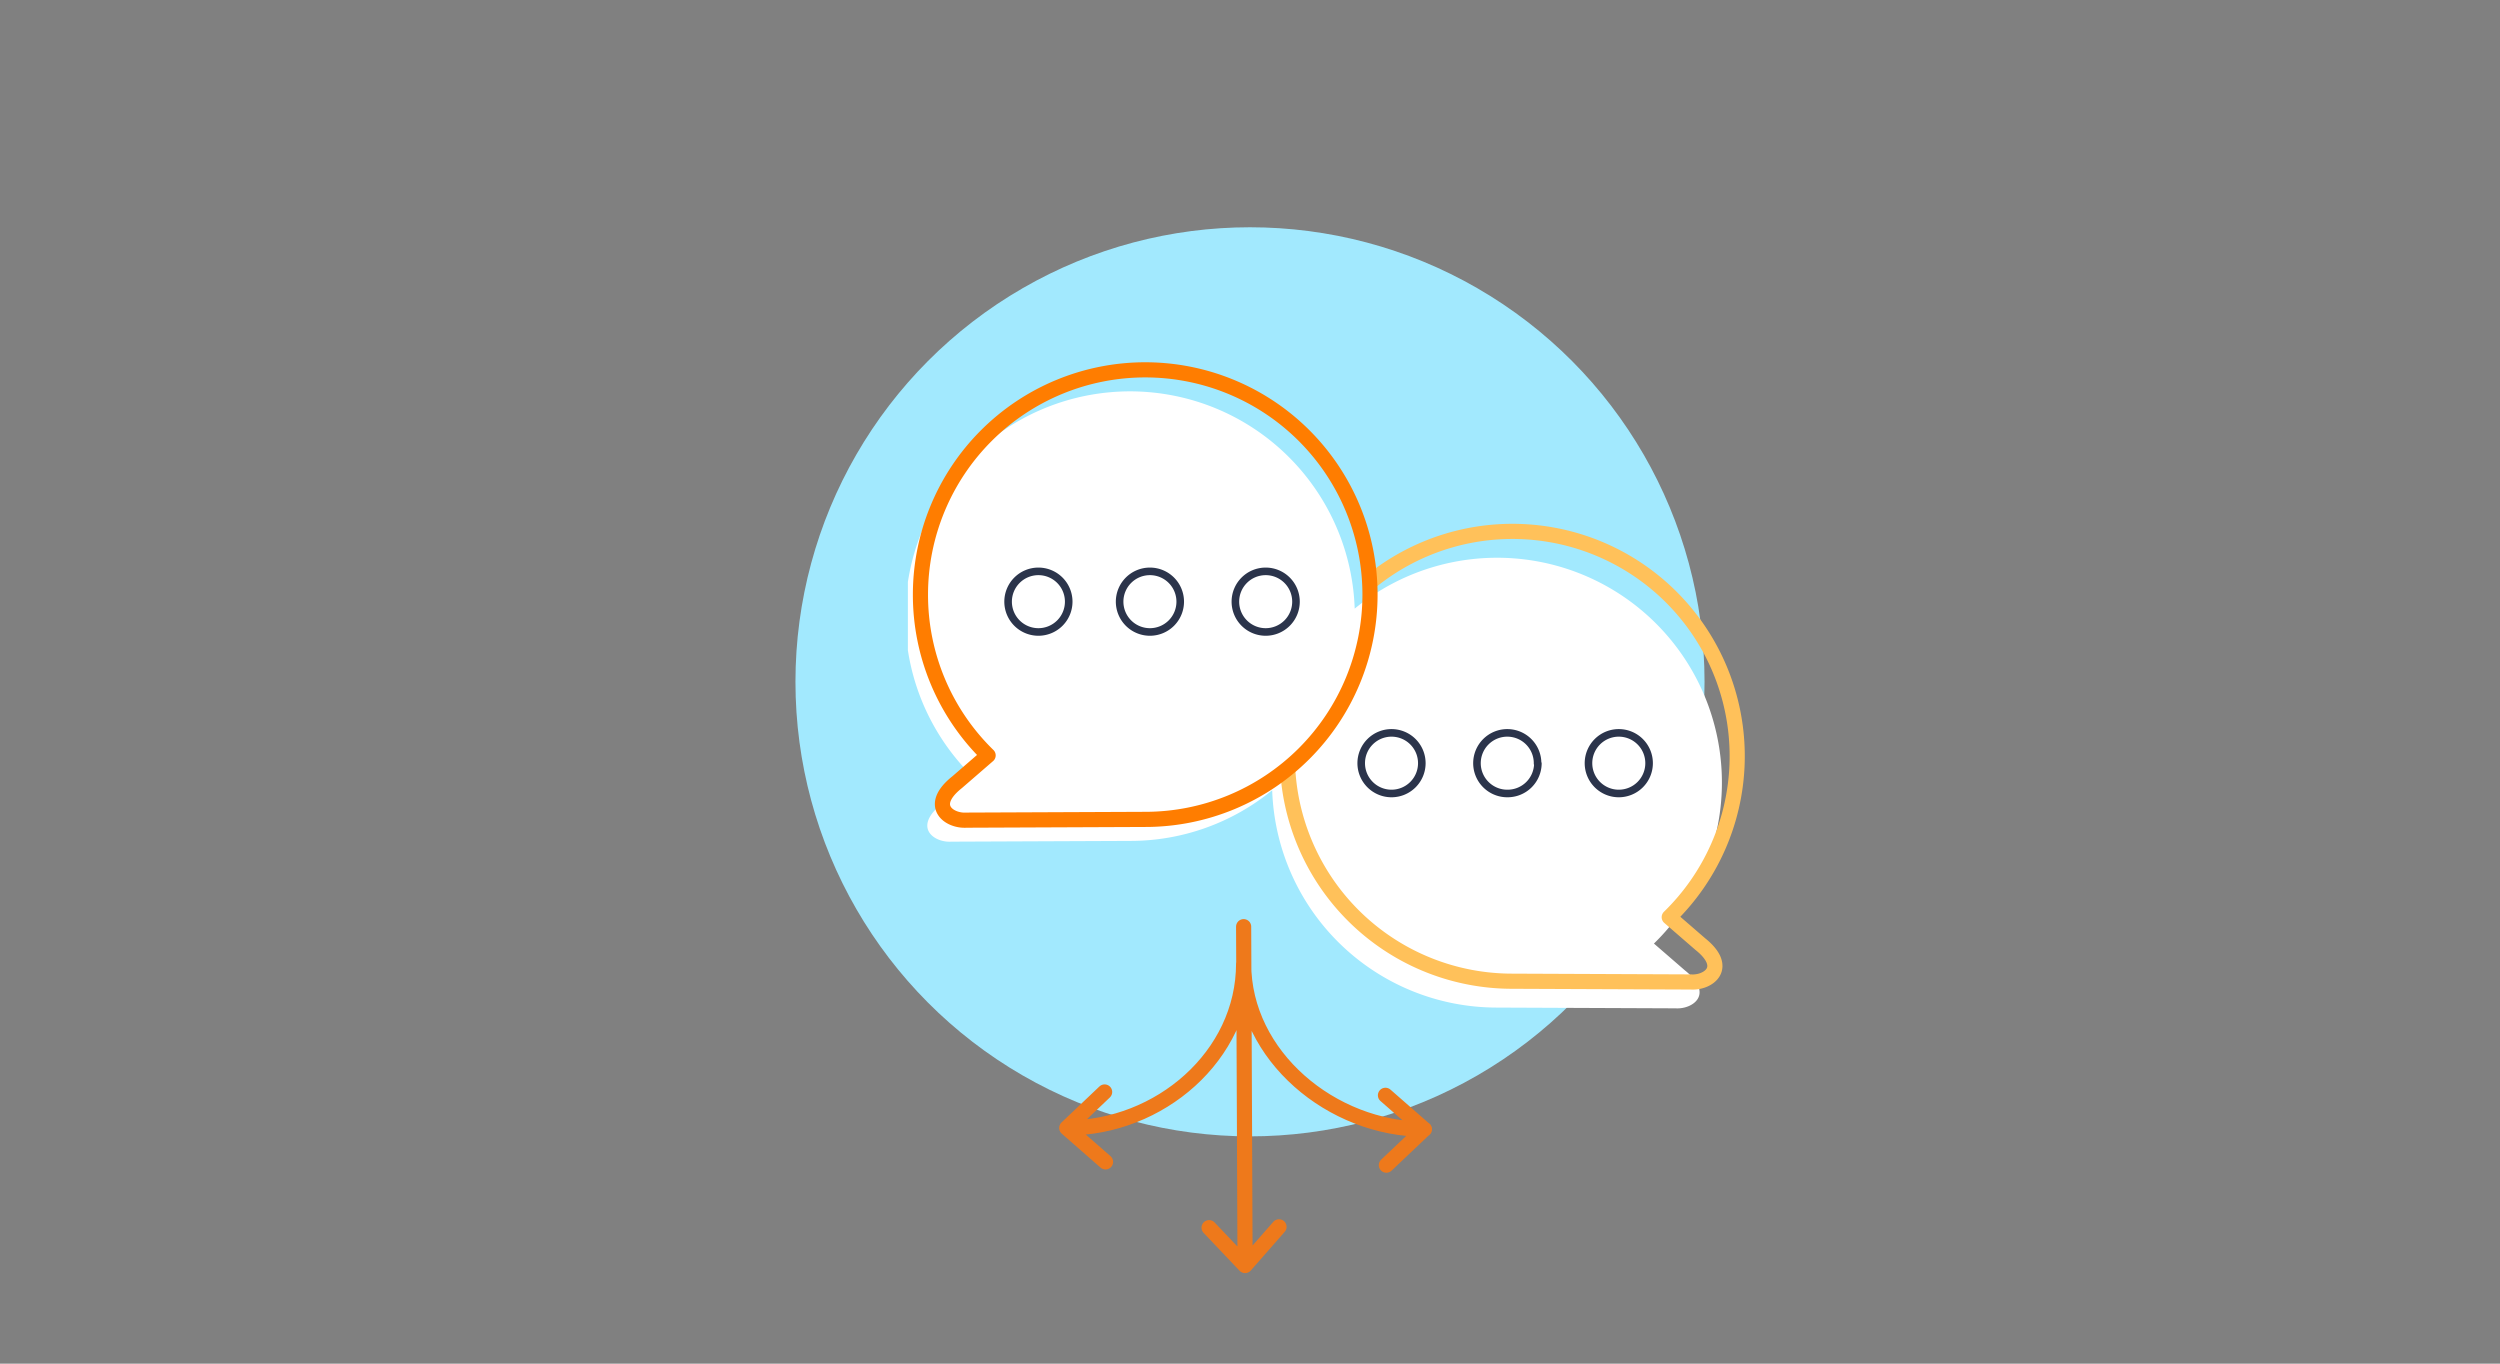 <svg xmlns="http://www.w3.org/2000/svg" xmlns:xlink="http://www.w3.org/1999/xlink" viewBox="0 0 330 180"><rect x="0" y="0" width="330" height="180" fill="#808080" stroke="none"/><defs><clipPath id="clip-path"><rect x="119.84" y="47.16" width="111.07" height="121" fill="none"/></clipPath></defs><title>routing_portal_03 Kopie 2</title><g id="Kreise"><circle cx="165" cy="90" r="60" fill="#a2e9fe"/></g><g id="Ebene_1" data-name="Ebene 1"><g clip-path="url(#clip-path)"><path d="M222.42,128.1l-4.1-3.55a29.67,29.67,0,0,0-39.5-44.21,29.67,29.67,0,1,0-50.39,22.21l-4.1,3.55c-3.92,3.14-1,5.15,1.24,5l23.6-.1a29.52,29.52,0,0,0,18.76-6.69A29.67,29.67,0,0,0,197.58,133l23.6.1C223.42,133.25,226.34,131.24,222.42,128.1Z" fill="#fff"/><path d="M164.16,127.19c0,12.21,11.67,21.87,23.87,21.87m-23.87-21.87c0,12.21-11.12,21.7-23.33,21.7m23.33-26.57.19,44.73m-4.75-5,4.75,5,4.48-5.11M183,153.8l5-4.74-5.12-4.48m-37.07-.44-5,4.75,5.12,4.48" fill="none" stroke="#ee791b" stroke-linecap="round" stroke-linejoin="round" stroke-width="2"/><path d="M170,101.89a29.67,29.67,0,0,0,29.6,27.63l23.6.1c2.24.16,5.16-1.86,1.24-5l-4.1-3.55A29.67,29.67,0,0,0,181,76.73" fill="none" stroke="#ffc15a" stroke-linecap="round" stroke-linejoin="round" stroke-width="2"/><path d="M187.68,100.79a4,4,0,1,0-4,3.95A4,4,0,0,0,187.68,100.79Zm15.28,0a4,4,0,1,0-4,3.95A4,4,0,0,0,203,100.79Zm14.72,0a4,4,0,1,0-4,3.95A4,4,0,0,0,217.68,100.79Z" fill="none" stroke="#2b344b" stroke-linecap="round" stroke-linejoin="round"/><path d="M121.5,78.48a29.67,29.67,0,1,1,29.67,29.68l-23.6.1c-2.25.15-5.16-1.87-1.24-5l4.1-3.55a29.58,29.58,0,0,1-8.93-21.22" fill="none"/><path d="M121.5,78.48a29.67,29.67,0,1,1,29.67,29.68l-23.6.1c-2.25.15-5.16-1.87-1.24-5l4.1-3.55A29.58,29.58,0,0,1,121.5,78.48Z" fill="none" stroke="#446bb1" stroke-linecap="round" stroke-linejoin="round" stroke-width="1.74"/><path d="M121.5,78.48a29.67,29.67,0,1,1,29.67,29.68l-23.6.1c-2.25.15-5.16-1.87-1.24-5l4.1-3.55A29.58,29.58,0,0,1,121.5,78.48Z" fill="none" stroke="#ff7d00" stroke-linecap="round" stroke-linejoin="round" stroke-width="2"/><path d="M163.07,79.42a4,4,0,1,1,4,4A4,4,0,0,1,163.07,79.42Zm-15.28,0a4,4,0,1,1,4,4A4,4,0,0,1,147.79,79.42Zm-14.72,0a4,4,0,1,1,4,4A4,4,0,0,1,133.07,79.42Z" fill="none" stroke="#2b344b" stroke-linecap="round" stroke-linejoin="round"/></g></g></svg>